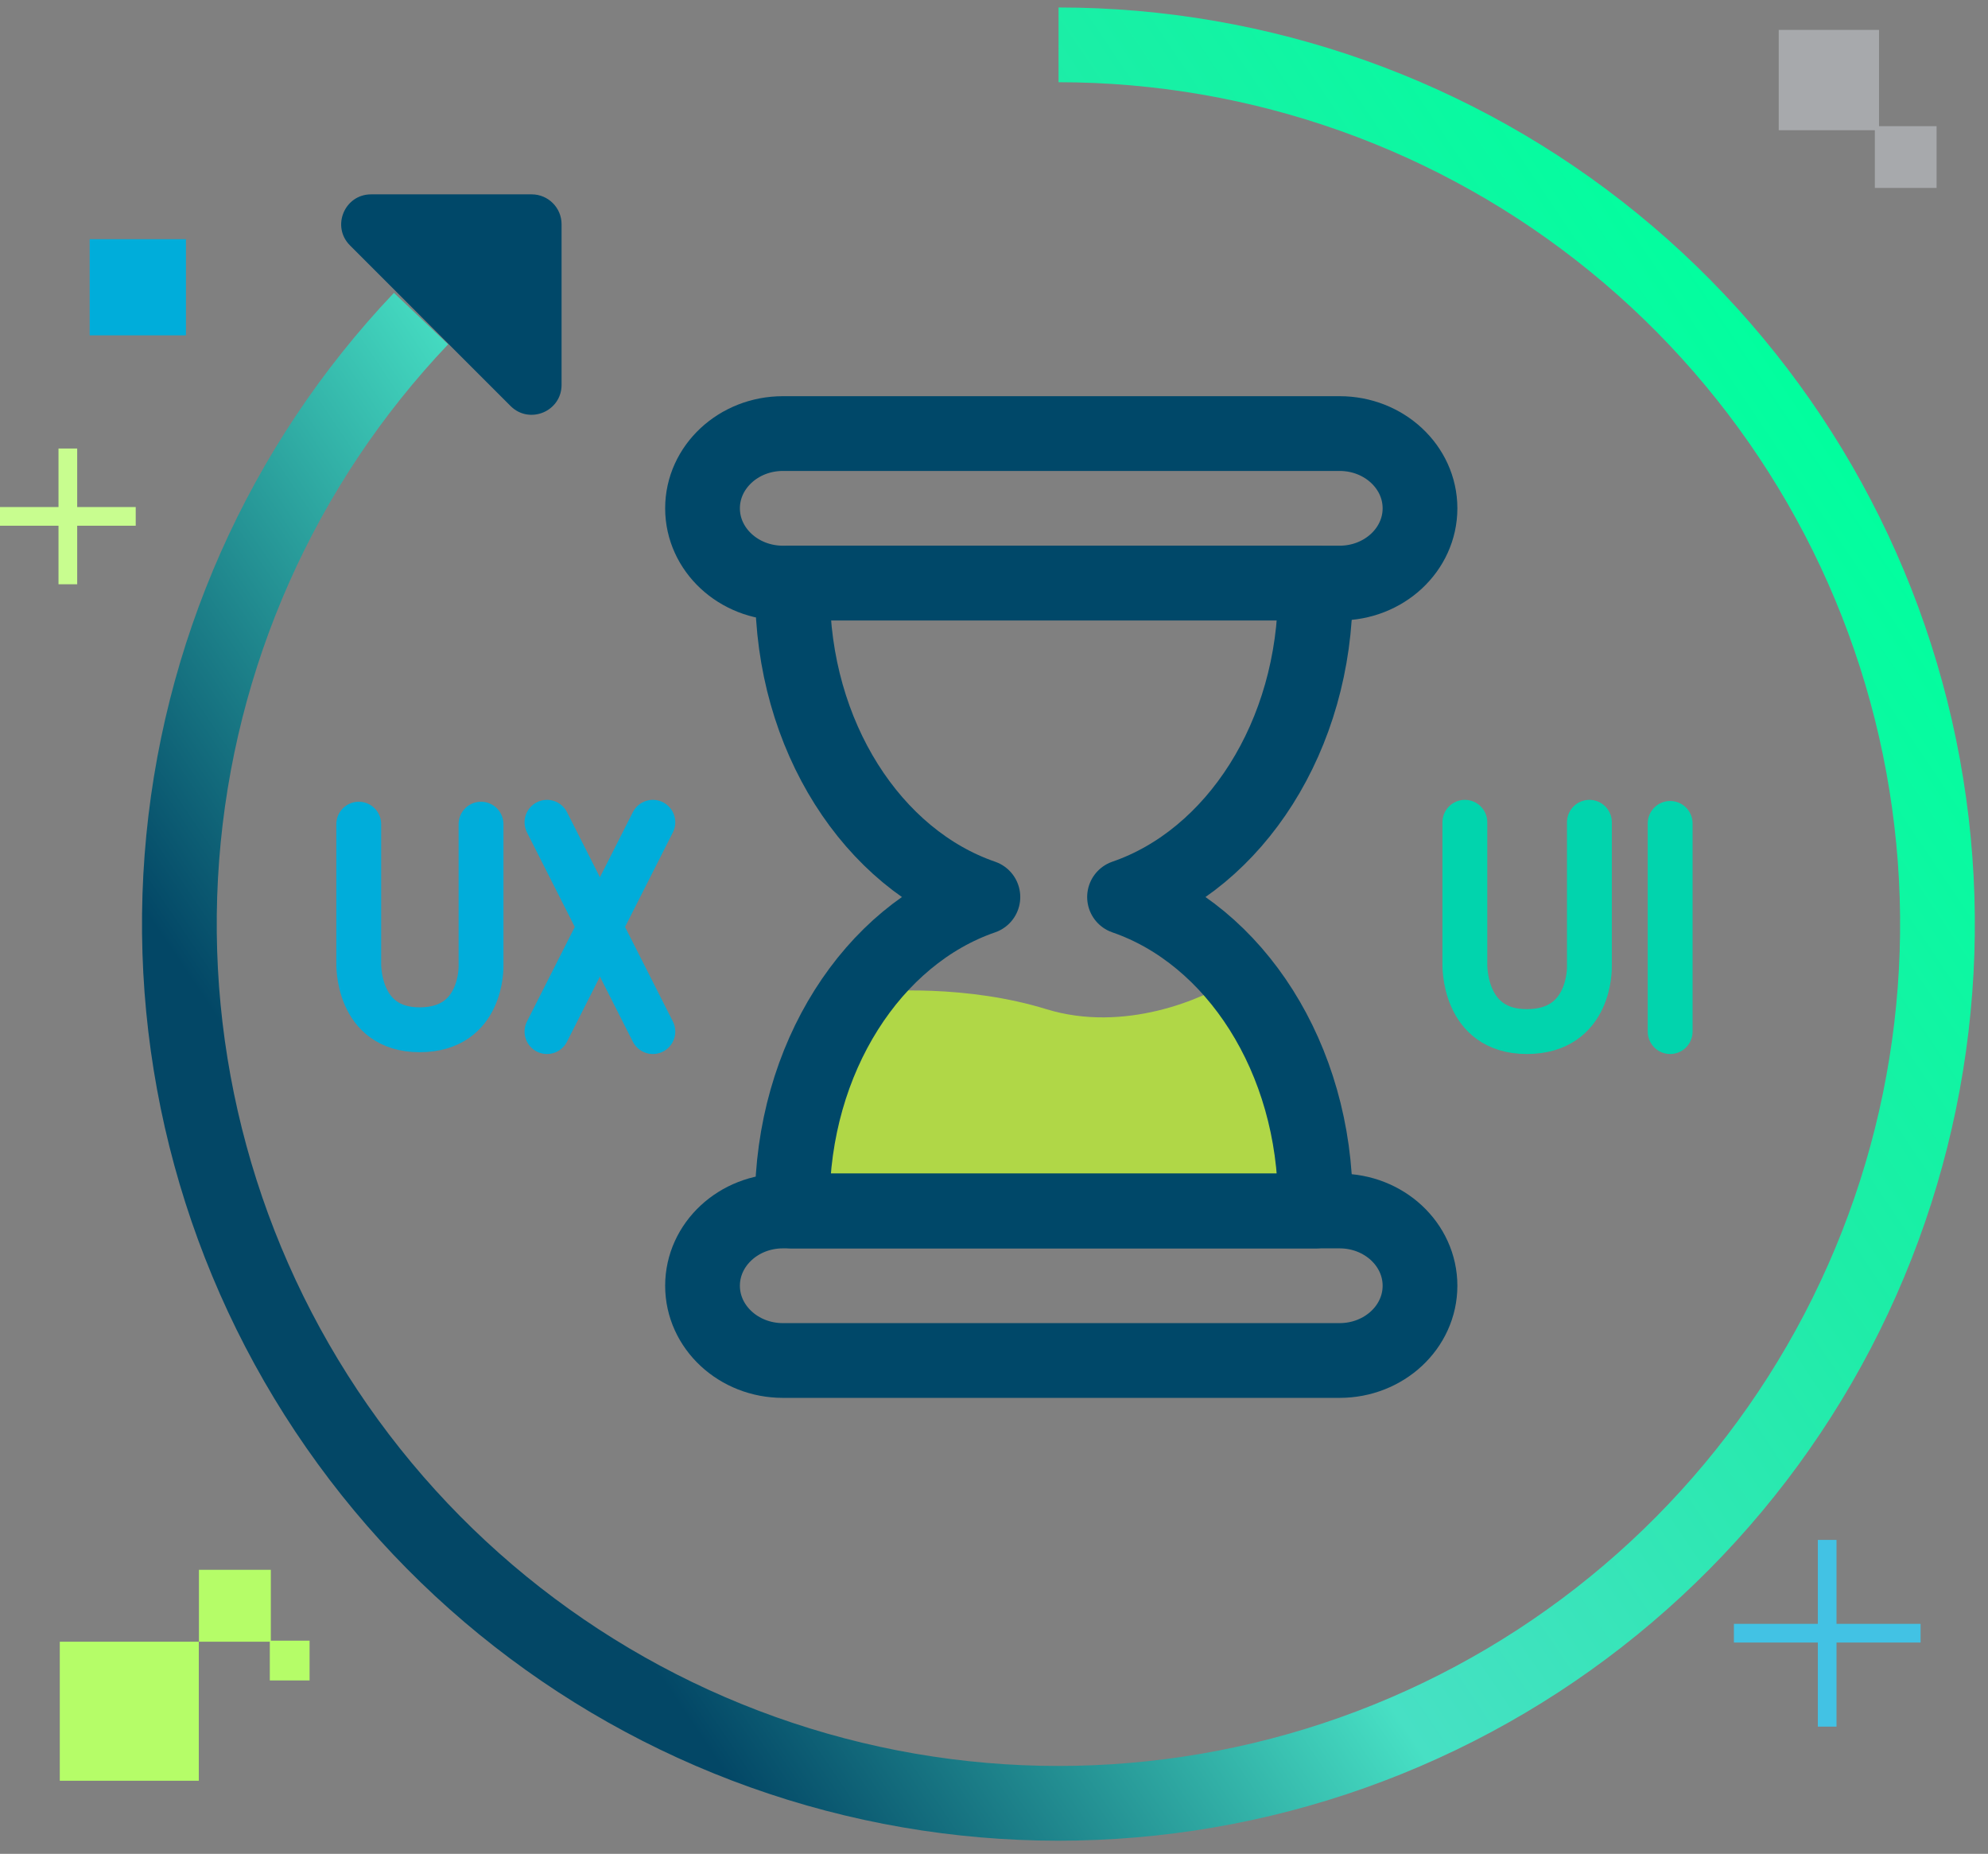<svg width="133" height="124" viewBox="0 0 133 124" fill="none" xmlns="http://www.w3.org/2000/svg">
<rect x="0" y="0" width="133" height="124" fill="#808080" stroke="none"/>
<path d="M125.71 2H119V8.71H125.71V2Z" fill="#A7A9AC"/>
<path d="M129.56 8.44H125.43V12.57H129.56V8.44Z" fill="#A7A9AC"/>
<path d="M36.594 55L43.677 69" stroke="#00ADDA" stroke-width="3" stroke-linecap="round"/>
<path d="M43.677 55L36.594 69" stroke="#00ADDA" stroke-width="3" stroke-linecap="round"/>
<path d="M24.001 55.126V64.404C24.001 64.404 23.84 68.879 28.074 68.879C32.308 68.879 32.181 64.605 32.181 64.605V55.126" stroke="#00ADDA" stroke-width="3" stroke-linecap="round"/>
<path d="M98.001 55V64.444C98.001 64.444 97.837 69 102.147 69C106.457 69 106.334 64.649 106.334 64.649V55" stroke="#01D4AD" stroke-width="3" stroke-linecap="round"/>
<path d="M111.736 55.076V69" stroke="#01D4AD" stroke-width="3" stroke-linecap="round"/>
<path d="M37.57 25.742C37.57 27.523 35.416 28.416 34.156 27.156L23.414 16.414C22.154 15.154 23.047 13 24.828 13H35.57C36.675 13 37.57 13.895 37.57 15V25.742Z" fill="#004869"/>
<path d="M70.818 3C84.358 3.002 97.484 7.676 107.977 16.234C118.471 24.791 125.69 36.708 128.416 49.971C131.142 63.235 129.207 77.032 122.939 89.035C116.671 101.037 106.453 110.509 94.01 115.85C81.568 121.192 67.663 122.077 54.644 118.354C41.625 114.632 30.289 106.532 22.551 95.42C14.812 84.309 11.145 70.867 12.168 57.365C13.192 43.863 18.843 31.128 28.168 21.31" stroke="url(#paint0_linear_55815_88018)" stroke-width="5" stroke-miterlimit="10"/>
<path d="M70.001 67.5C75.201 69.1 80.501 66.833 82.501 65.5C89.301 71.5 88.667 78.333 87.5 81H53.001C51.801 75.8 55.167 69.167 57.001 66.5C59.167 66.167 64.801 65.9 70.001 67.5Z" fill="#B0D747"/>
<path d="M65.757 60C58.396 62.532 53 70.753 53 80.533C53 80.692 53 80.841 53 81H88C88 80.841 88 80.692 88 80.533C88 70.753 82.594 62.532 75.233 60C82.594 57.468 88 49.247 88 39.467C88 39.308 88 39.159 88 39H53.02C53.02 39.159 53.02 39.308 53.02 39.467C53 49.247 58.396 57.468 65.757 60Z" stroke="#004869" stroke-width="5" stroke-linejoin="round"/>
<path d="M89.621 29H52.379C49.408 29 47 31.239 47 34C47 36.761 49.408 39 52.379 39H89.621C92.592 39 95 36.761 95 34C95 31.239 92.592 29 89.621 29Z" stroke="#004869" stroke-width="5" stroke-linejoin="round"/>
<path d="M89.621 81H52.379C49.408 81 47 83.239 47 86C47 88.761 49.408 91 52.379 91H89.621C92.592 91 95 88.761 95 86C95 83.239 92.592 81 89.621 81Z" stroke="#004869" stroke-width="5" stroke-linejoin="round"/>
<path d="M122.24 103V115.49" stroke="#42C2E4" stroke-width="1.25"/>
<path d="M128.49 109.24H116" stroke="#42C2E4" stroke-width="1.25"/>
<path d="M4.539 30V39.08" stroke="#C8FD8F" stroke-width="1.25"/>
<path d="M9.08 34.54H0" stroke="#C8FD8F" stroke-width="1.25"/>
<path d="M12.44 16H6V22.43H12.44V16Z" fill="#00ADDA"/>
<path d="M18.119 105H13.309V109.81H18.119V105Z" fill="#B5FD68"/>
<path d="M20.711 109.74H18.051V112.4H20.711V109.74Z" fill="#B5FD68"/>
<path d="M13.3 109.81H4V119.11H13.3V109.81Z" fill="#B5FD68"/>
<defs>
<linearGradient id="paint0_linear_55815_88018" x1="18.191" y1="101.017" x2="123.945" y2="29.826" gradientUnits="userSpaceOnUse">
<stop offset="0.12" stop-color="#034766"/>
<stop offset="0.43" stop-color="#47E0C4"/>
<stop offset="0.76" stop-color="#1DEDA7"/>
<stop offset="1" stop-color="#01FF9E"/>
</linearGradient>
</defs>
</svg>
